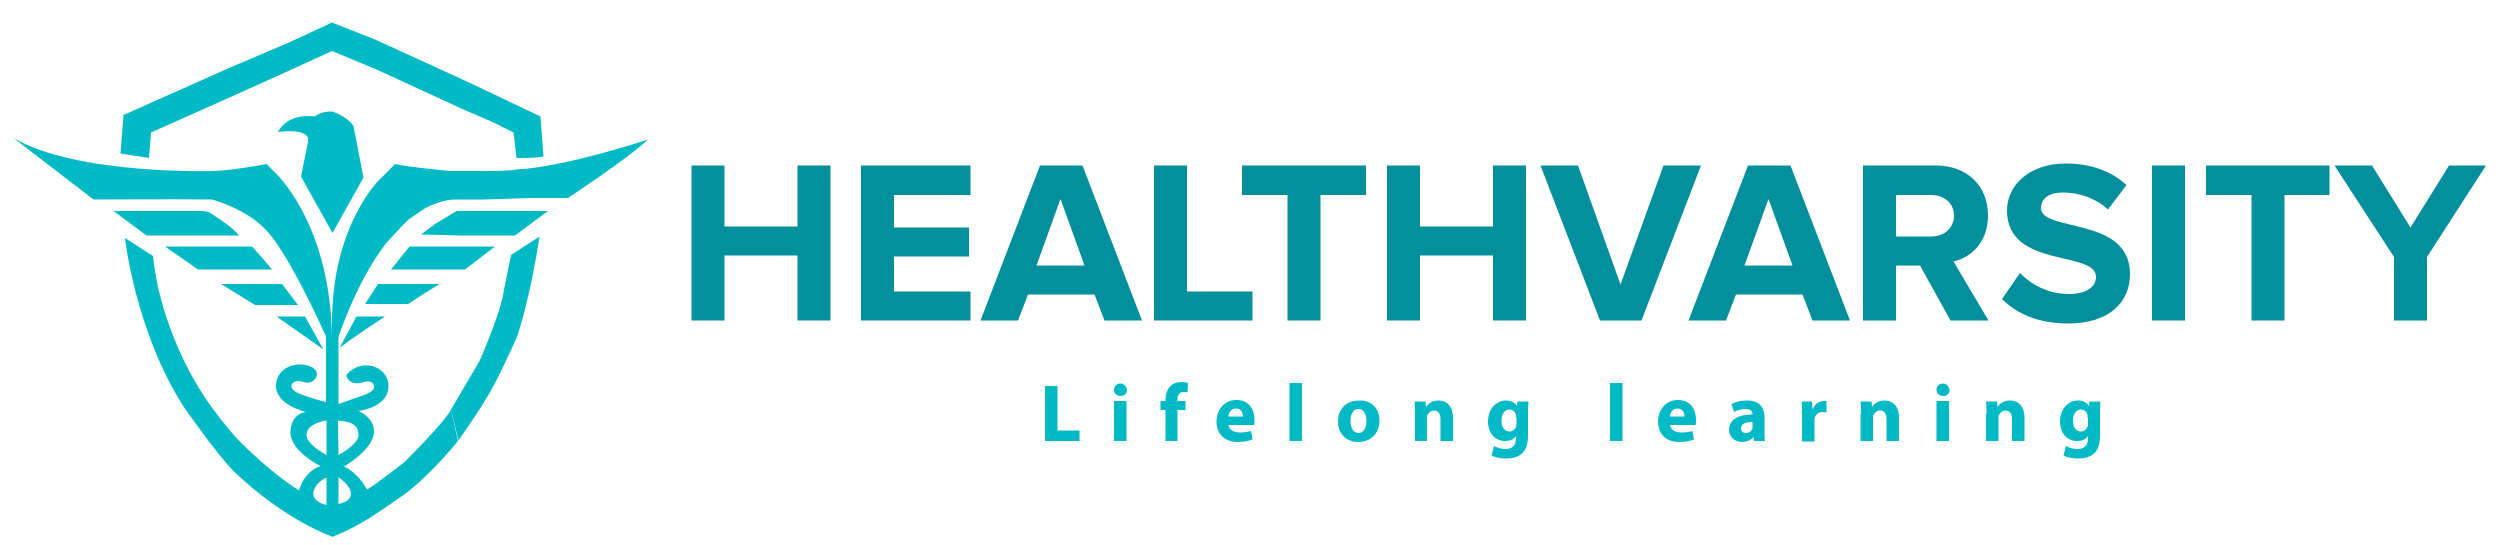 <?xml version="1.0" encoding="utf-8"?>
<!-- Generator: Adobe Illustrator 28.1.0, SVG Export Plug-In . SVG Version: 6.00 Build 0)  -->
<svg version="1.1" id="Layer_1" xmlns="http://www.w3.org/2000/svg" xmlns:xlink="http://www.w3.org/1999/xlink" x="0px" y="0px"
	 viewBox="0 0 500 109" style="enable-background:new 0 0 500 109;" xml:space="preserve">
<style type="text/css">
	.st0{fill-rule:evenodd;clip-rule:evenodd;fill:#01BAC5;}
	.st1{fill-rule:evenodd;clip-rule:evenodd;fill:#038F9C;}
	.st2{fill:#01BAC5;}
</style>
<g>
	<path class="st0" d="M66.4,67.9c-0.2-23.6-11.7-33.7-11.7-33.7l-1.4-1.4c0,0-6.2,1.2-10.3,1.4c0,0-27.5,0.9-40.3-6.6l16,12.3
		c0,0,17.6-0.1,23.7,0c0,0,6.7,1.8,10.6,5.9c4.6,4.4,12.2,21.5,12.2,21.5v13.1c0,0-2.7-0.6-5.4-1.7s-1.4-3.1,0.9-2.3
		c2.2,0.8,4-2.1,1.4-3.1c-2.6-1.1-6.7,0-6.9,3.7c-0.2,4,6,5.4,6,5.4c-1.8,0.2-3,1.7-3.1,3.7c-0.4,4,6,7.1,6,7.1
		c-3.4,1.1-4.3,4.9-4.3,4.9c-6.7-4.3-12.6-10.6-12.6-10.6s-2.1-2.3-4.6-5.7c-2-2.7-4.1-6.2-5.1-8.3c0,0-5.7-10.3-6.9-22.3L25,47.6
		c0,0,2,18.5,11.7,33.7c0,0,6.3,9.1,10,12.9c10.4,10,19.7,13.1,19.7,13.1S66.5,70.5,66.4,67.9z M65.3,101c0,0-3-0.6-2.6-2.6
		c0.4-2,2.6-2.9,2.6-2.9V101z M65.3,91c-0.9-0.5-4-2.3-4-4c0-2.4,4-2.9,4-2.9V91z"/>
	<path class="st0" d="M41.9,42.5c-0.7-0.3-1.7-0.3-1.7-0.3H22.7l6.6,4.9h12l6.5,0C46.6,45.4,41.9,42.5,41.9,42.5z"/>
	<polygon class="st0" points="50.4,49.3 41,49.3 33,49.3 39.6,53.9 40.5,53.9 51.9,53.9 54.4,53.9 52.2,51.3 	"/>
	<polygon class="st0" points="51.6,56.8 44.2,56.8 51,61 59.6,61 56.4,56.8 	"/>
	<polygon class="st0" points="61,63.3 55.3,63.3 64.7,69.9 	"/>
	<path class="st0" d="M72.7,35.5l-2-10.3c-1.3-2-4.3-2.9-4.3-2.9s-2.2-0.1-3.4,1c0,0-5.4-0.9-7.4,3.1c0,0,6.6-1,6,2
		c-0.6,2.9-1.4,6.9-1.4,6.9l6.3,11.3v0L72.7,35.5z"/>
	<path class="st0" d="M97.3,79.6c1.9-2.8,6-12,6-12c2.8-7.9,4.6-20.3,4.6-20.3l-5.7,3.7l-1.4,6.9c-0.6,4.7-4.9,14.3-4.9,14.3
		l-5.7,9.7l1.5,6.2C91.6,88.1,94.7,84,97.3,79.6z"/>
	<polygon class="st0" points="81.6,60.8 84.7,58.8 87.9,56.8 84.4,56.8 77.9,56.8 75.6,56.8 73,60.8 77.9,60.8 	"/>
	<path class="st0" d="M67.9,69.6c1.9-1.6,9.1-6.3,9.1-6.3h-5.7L67.9,69.6z"/>
	<polygon class="st0" points="109.6,42.2 97.3,42.2 91.3,42.2 87,44.8 84.2,46.9 88.6,47 91.9,47.1 98.4,47.1 103,47.1 	"/>
	<polygon class="st0" points="99,49.3 92.4,49.3 90.1,49.3 82.7,49.3 81.9,49.3 78.2,53.9 83.6,53.9 83.9,53.9 93,53.9 	"/>
	<path class="st0" d="M103.3,33.9c-2.1,0.4-8,0.3-8,0.3h-5.4c0,0-9.2-0.9-10.9-1.4c0,0-2.2,2.3-2.9,2.9c0,0-9.8,9.2-9.7,29.1
		c0,12.9,0,42.6,0,42.6s2.7-1,6-2.9c2.8-1.6,6.1-4,8.6-5.7c5.6-4.3,10.6-10.6,10.6-10.6l-1.4-6.3c-1.3,2.6-9.4,10.6-9.4,10.6
		s-5.9,4.6-7.4,5.4c0,0-1.6-3.2-4.6-4.6c0,0,6.1-3.5,6-7.1c0-2.4-2.4-3.7-3.1-4c0,0,6.1-0.7,6-5.1c-0.1-3.8-5.2-5.6-8.3-2.3
		c-0.4,0.4,0.2,1.3,1.1,1.7c0.7,0.3,1.6,0.1,2,0c1.1-0.4,2.3-0.3,2.3,0.9c0,1.1-2.3,1.7-4,2.3c-1.7,0.6-3.1,1.1-3.1,1.1V67.4
		c0,0,3.5-10.9,9.4-18.6c0,0,3.3-3.7,4.6-4.9c0,0,2.3-1.6,3.4-2.3c0,0,2.9-1.6,5.7-1.7h6l0,0l9.4-0.3h7.4c0,0,12.4-8.2,16-11.7
		C129.6,27.9,113.1,33.4,103.3,33.9z M70.2,98.7c0,1.5-1.7,1.9-2.5,2.1l0-5.4C67.6,95.5,70.1,96.9,70.2,98.7z M71.7,87
		c0,1.9-4,4-4,4l-0.1-6.9C69.4,84.3,71.7,84.5,71.7,87z"/>
	<path class="st0" d="M30.2,26.5L45,19.9l12-5.4l9.4-4.3l8.9,3.7l17.4,8l6,2.6l4,2l0.6,5.1c0,0,3.5,0.1,5.4-0.3l-0.6-8l-12.6-6
		l-4.3-2L75,7.9l-8.6-3.4l-8.6,4l-12,5.1l-21.1,9.4l-0.6,7.7l5.7,0.9L30.2,26.5z"/>
</g>
<g>
	<polygon class="st1" points="159.5,45.3 144.9,45.3 144.9,33.1 138.3,33.1 138.3,64.1 144.9,64.1 144.9,51.1 159.5,51.1 
		159.5,64.1 166.1,64.1 166.1,33.1 159.5,33.1 	"/>
	<polygon class="st1" points="172.2,64.1 194.1,64.1 194.1,58.3 178.8,58.3 178.8,51.3 193.8,51.3 193.8,45.5 178.8,45.5 178.8,39 
		194.1,39 194.1,33.1 172.2,33.1 	"/>
	<path class="st1" d="M208,33.1l-11.9,31h7.5l2-5.2h13.3l2,5.2h7.5l-11.9-31H208z M207.3,53.1l4.8-13.3l4.8,13.3H207.3z"/>
	<polygon class="st1" points="237.4,33.1 230.8,33.1 230.8,64.1 250.5,64.1 250.5,58.3 237.4,58.3 	"/>
	<polygon class="st1" points="248.4,39 257.5,39 257.5,64.1 264.1,64.1 264.1,39 273.2,39 273.2,33.1 248.4,33.1 	"/>
	<polygon class="st1" points="298.6,45.3 284,45.3 284,33.1 277.4,33.1 277.4,64.1 284,64.1 284,51.1 298.6,51.1 298.6,64.1 
		305.2,64.1 305.2,33.1 298.6,33.1 	"/>
	<polygon class="st1" points="332.7,33.1 324.1,56.9 315.6,33.1 308.1,33.1 320,64.1 328.3,64.1 340.2,33.1 	"/>
	<path class="st1" d="M349.6,33.1l-11.9,31h7.5l2-5.2h13.3l2,5.2h7.5l-11.9-31H349.6z M348.9,53.1l4.8-13.3l4.8,13.3H348.9z"/>
	<path class="st1" d="M397.6,43.1c0-5.8-4-10-10.5-10h-14.5v31h6.6v-11h4.8l6.1,11h7.6l-7-11.8C394.1,51.5,397.6,48.6,397.6,43.1z
		 M386.2,47.3h-7V39h7c2.6,0,4.6,1.6,4.6,4.1C390.8,45.7,388.8,47.3,386.2,47.3z"/>
	<path class="st1" d="M408.2,41.6c0-1.9,1.6-3.1,4.4-3.1c3.2,0,6.5,1.1,9,3.4l3.7-4.9c-3.1-2.8-7.2-4.3-12.1-4.3
		c-7.3,0-11.8,4.3-11.8,9.4c0,11.7,17.8,7.9,17.8,13.3c0,1.8-1.7,3.4-5.4,3.4c-4.3,0-7.7-2-9.8-4.2l-3.6,5.2
		c2.9,2.9,7.2,4.9,13.2,4.9c8.3,0,12.4-4.3,12.4-9.9C426,43.2,408.2,46.5,408.2,41.6z"/>
	<rect x="430.4" y="33.1" class="st1" width="6.6" height="31"/>
	<polygon class="st1" points="441.2,39 450.3,39 450.3,64.1 456.9,64.1 456.9,39 465.9,39 465.9,33.1 441.2,33.1 	"/>
	<polygon class="st1" points="489.8,33.1 482.1,45.5 474.4,33.1 466.9,33.1 478.8,51.4 478.8,64.1 485.4,64.1 485.4,51.4 
		497.2,33.1 	"/>
	<g>
		<path class="st2" d="M209,77.2h2.5v8.9h4.4v2.1H209V77.2z"/>
		<path class="st2" d="M225.4,78c0,0.7-0.5,1.2-1.3,1.2c-0.8,0-1.3-0.6-1.3-1.2c0-0.7,0.5-1.3,1.3-1.3
			C224.8,76.7,225.3,77.3,225.4,78z M222.8,88.2v-8h2.5v8H222.8z"/>
		<path class="st2" d="M233.1,88.2v-6.2h-1v-1.8h1v-0.3c0-1,0.3-2,1-2.7c0.6-0.6,1.5-0.8,2.2-0.8c0.6,0,1,0.1,1.3,0.2l-0.1,1.9
			c-0.2-0.1-0.5-0.1-0.8-0.1c-0.8,0-1.2,0.6-1.2,1.4v0.4h1.6v1.8h-1.6v6.2H233.1z"/>
		<path class="st2" d="M245.7,85c0.1,1,1.1,1.5,2.3,1.5c0.8,0,1.5-0.1,2.2-0.3l0.3,1.7c-0.8,0.3-1.8,0.5-2.9,0.5
			c-2.7,0-4.3-1.6-4.3-4.1c0-2,1.3-4.3,4-4.3c2.6,0,3.6,2,3.6,4c0,0.4,0,0.8-0.1,1H245.7z M248.6,83.3c0-0.6-0.3-1.6-1.4-1.6
			c-1,0-1.5,0.9-1.5,1.6H248.6z"/>
		<path class="st2" d="M257.9,76.6h2.5v11.6h-2.5V76.6z"/>
		<path class="st2" d="M275.9,84.1c0,2.9-2.1,4.3-4.2,4.3c-2.3,0-4.1-1.5-4.1-4.1c0-2.6,1.7-4.2,4.3-4.2
			C274.2,80,275.9,81.7,275.9,84.1z M270.1,84.2c0,1.4,0.6,2.4,1.6,2.4c1,0,1.6-1,1.6-2.4c0-1.2-0.5-2.4-1.6-2.4
			C270.5,81.8,270.1,83,270.1,84.2z"/>
		<path class="st2" d="M283,82.8c0-1,0-1.8-0.1-2.5h2.2l0.1,1.1h0c0.3-0.5,1.1-1.3,2.5-1.3c1.6,0,2.9,1.1,2.9,3.4v4.7h-2.5v-4.4
			c0-1-0.4-1.7-1.3-1.7c-0.7,0-1.1,0.5-1.3,0.9c-0.1,0.1-0.1,0.4-0.1,0.6v4.6H283V82.8z"/>
		<path class="st2" d="M305.7,80.2c0,0.5-0.1,1.2-0.1,2.4v4.5c0,1.5-0.3,2.8-1.2,3.6c-0.9,0.8-2.1,1-3.2,1c-1,0-2.2-0.2-2.9-0.6
			l0.5-1.9c0.5,0.3,1.4,0.6,2.3,0.6c1.2,0,2.1-0.6,2.1-2.1v-0.5h0c-0.5,0.7-1.2,1-2.2,1c-2,0-3.4-1.6-3.4-3.9c0-2.6,1.7-4.2,3.6-4.2
			c1.1,0,1.8,0.5,2.2,1.1h0l0.1-0.9H305.7z M303.2,83.5c0-0.2,0-0.3,0-0.5c-0.2-0.7-0.7-1.1-1.3-1.1c-0.9,0-1.6,0.8-1.6,2.3
			c0,1.2,0.6,2.1,1.6,2.1c0.6,0,1.1-0.4,1.3-1c0.1-0.2,0.1-0.4,0.1-0.7V83.5z"/>
		<path class="st2" d="M322,76.6h2.5v11.6H322V76.6z"/>
		<path class="st2" d="M334,85c0.1,1,1.1,1.5,2.3,1.5c0.8,0,1.5-0.1,2.2-0.3l0.3,1.7c-0.8,0.3-1.8,0.5-2.9,0.5
			c-2.7,0-4.3-1.6-4.3-4.1c0-2,1.3-4.3,4-4.3c2.6,0,3.6,2,3.6,4c0,0.4,0,0.8-0.1,1H334z M336.9,83.3c0-0.6-0.3-1.6-1.4-1.6
			c-1,0-1.5,0.9-1.5,1.6H336.9z"/>
		<path class="st2" d="M350.8,88.2l-0.1-0.8h0c-0.5,0.6-1.3,1-2.3,1c-1.6,0-2.6-1.2-2.6-2.4c0-2.1,1.9-3.1,4.7-3.1v-0.1
			c0-0.4-0.2-1-1.5-1c-0.8,0-1.7,0.3-2.2,0.6l-0.5-1.6c0.6-0.3,1.6-0.7,3.1-0.7c2.7,0,3.5,1.6,3.5,3.4v2.8c0,0.8,0,1.5,0.1,1.9
			H350.8z M350.5,84.4c-1.3,0-2.3,0.3-2.3,1.3c0,0.6,0.4,0.9,1,0.9c0.6,0,1.1-0.4,1.3-0.9c0-0.1,0-0.3,0-0.4V84.4z"/>
		<path class="st2" d="M360.4,82.9c0-1.2,0-1.9-0.1-2.6h2.1l0.1,1.5h0.1c0.4-1.2,1.4-1.6,2.2-1.6c0.2,0,0.3,0,0.5,0v2.3
			c-0.2,0-0.4-0.1-0.7-0.1c-0.9,0-1.5,0.5-1.7,1.3c0,0.2,0,0.4,0,0.6v4h-2.5V82.9z"/>
		<path class="st2" d="M372.2,82.8c0-1,0-1.8-0.1-2.5h2.2l0.1,1.1h0c0.3-0.5,1.1-1.3,2.5-1.3c1.6,0,2.9,1.1,2.9,3.4v4.7h-2.5v-4.4
			c0-1-0.4-1.7-1.3-1.7c-0.7,0-1.1,0.5-1.3,0.9c-0.1,0.1-0.1,0.4-0.1,0.6v4.6h-2.5V82.8z"/>
		<path class="st2" d="M389.9,78c0,0.7-0.5,1.2-1.3,1.2c-0.8,0-1.3-0.6-1.3-1.2c0-0.7,0.5-1.3,1.3-1.3
			C389.3,76.7,389.8,77.3,389.9,78z M387.3,88.2v-8h2.5v8H387.3z"/>
		<path class="st2" d="M397.3,82.8c0-1,0-1.8-0.1-2.5h2.2l0.1,1.1h0c0.3-0.5,1.1-1.3,2.5-1.3c1.6,0,2.9,1.1,2.9,3.4v4.7h-2.5v-4.4
			c0-1-0.4-1.7-1.3-1.7c-0.7,0-1.1,0.5-1.3,0.9c-0.1,0.1-0.1,0.4-0.1,0.6v4.6h-2.5V82.8z"/>
		<path class="st2" d="M420.1,80.2c0,0.5-0.1,1.2-0.1,2.4v4.5c0,1.5-0.3,2.8-1.2,3.6c-0.9,0.8-2.1,1-3.2,1c-1,0-2.2-0.2-2.9-0.6
			l0.5-1.9c0.5,0.3,1.4,0.6,2.3,0.6c1.2,0,2.1-0.6,2.1-2.1v-0.5h0c-0.5,0.7-1.2,1-2.2,1c-2,0-3.4-1.6-3.4-3.9c0-2.6,1.7-4.2,3.6-4.2
			c1.1,0,1.8,0.5,2.2,1.1h0l0.1-0.9H420.1z M417.5,83.5c0-0.2,0-0.3,0-0.5c-0.2-0.7-0.7-1.1-1.3-1.1c-0.9,0-1.6,0.8-1.6,2.3
			c0,1.2,0.6,2.1,1.6,2.1c0.6,0,1.1-0.4,1.3-1c0.1-0.2,0.1-0.4,0.1-0.7V83.5z"/>
	</g>
</g>
</svg>
